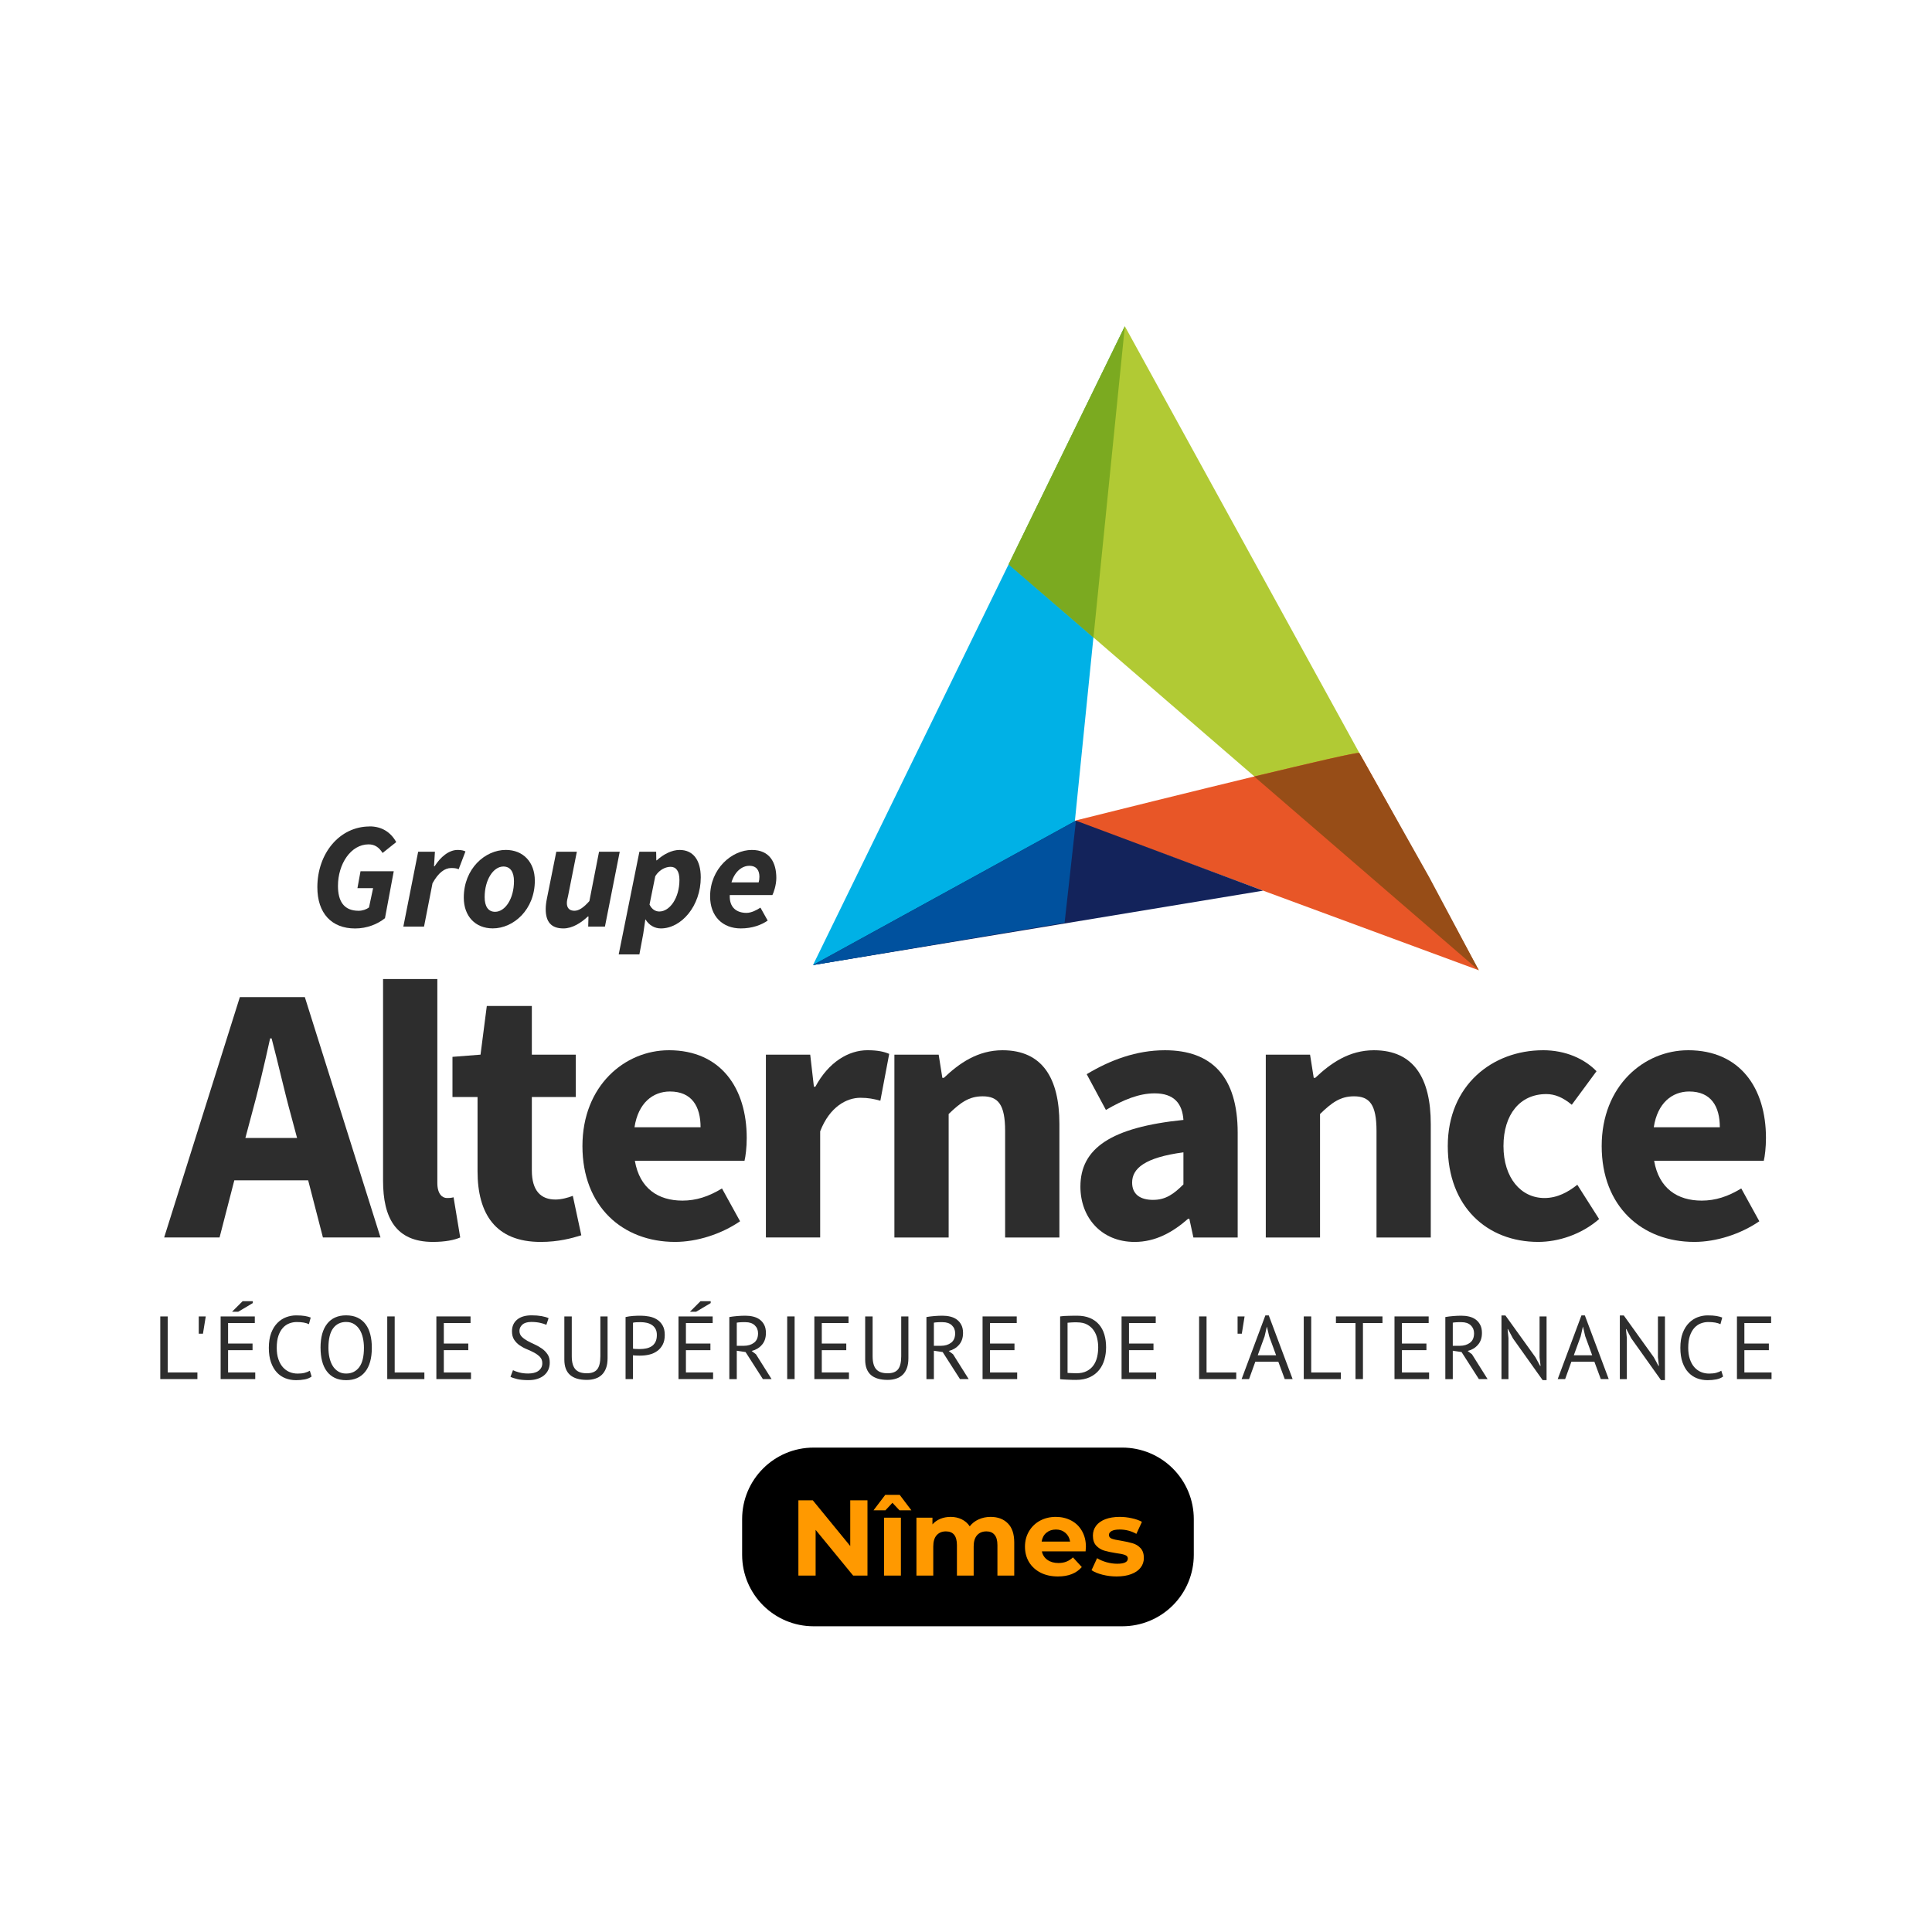 <svg xmlns="http://www.w3.org/2000/svg" xmlns:xlink="http://www.w3.org/1999/xlink" width="500" zoomAndPan="magnify" viewBox="0 0 375 375" height="500" preserveAspectRatio="xMidYMid meet" version="1.0"><defs><g/><clipPath id="c1c1b99c3b"><path d="M 31.109 255 L 39 255 L 39 267.984 L 31.109 267.984 Z M 31.109 255 " clip-rule="nonzero"/></clipPath><clipPath id="36968f63f1"><path d="M 42 252 L 50 252 L 50 267.984 L 42 267.984 Z M 42 252 " clip-rule="nonzero"/></clipPath><clipPath id="95b7c15487"><path d="M 52 255 L 61 255 L 61 267.984 L 52 267.984 Z M 52 255 " clip-rule="nonzero"/></clipPath><clipPath id="50bc73da3d"><path d="M 62 255 L 73 255 L 73 267.984 L 62 267.984 Z M 62 255 " clip-rule="nonzero"/></clipPath><clipPath id="dc6f2f4a3f"><path d="M 75 255 L 83 255 L 83 267.984 L 75 267.984 Z M 75 255 " clip-rule="nonzero"/></clipPath><clipPath id="42bd6a9ebb"><path d="M 84 255 L 92 255 L 92 267.984 L 84 267.984 Z M 84 255 " clip-rule="nonzero"/></clipPath><clipPath id="20be12cd7a"><path d="M 99 255 L 107 255 L 107 267.984 L 99 267.984 Z M 99 255 " clip-rule="nonzero"/></clipPath><clipPath id="11f72e7873"><path d="M 109 255 L 118 255 L 118 267.984 L 109 267.984 Z M 109 255 " clip-rule="nonzero"/></clipPath><clipPath id="0a05c07f49"><path d="M 121 255 L 130 255 L 130 267.984 L 121 267.984 Z M 121 255 " clip-rule="nonzero"/></clipPath><clipPath id="62b0e43004"><path d="M 131 252 L 139 252 L 139 267.984 L 131 267.984 Z M 131 252 " clip-rule="nonzero"/></clipPath><clipPath id="4a3607611d"><path d="M 141 255 L 150 255 L 150 267.984 L 141 267.984 Z M 141 255 " clip-rule="nonzero"/></clipPath><clipPath id="f01b7d1a6c"><path d="M 152 255 L 155 255 L 155 267.984 L 152 267.984 Z M 152 255 " clip-rule="nonzero"/></clipPath><clipPath id="805c57a75c"><path d="M 158 255 L 165 255 L 165 267.984 L 158 267.984 Z M 158 255 " clip-rule="nonzero"/></clipPath><clipPath id="1ee292b815"><path d="M 167 255 L 177 255 L 177 267.984 L 167 267.984 Z M 167 255 " clip-rule="nonzero"/></clipPath><clipPath id="1048a7978a"><path d="M 179 255 L 189 255 L 189 267.984 L 179 267.984 Z M 179 255 " clip-rule="nonzero"/></clipPath><clipPath id="7c10a785cf"><path d="M 190 255 L 198 255 L 198 267.984 L 190 267.984 Z M 190 255 " clip-rule="nonzero"/></clipPath><clipPath id="4051b638f4"><path d="M 205 255 L 215 255 L 215 267.984 L 205 267.984 Z M 205 255 " clip-rule="nonzero"/></clipPath><clipPath id="ef80a4b054"><path d="M 217 255 L 225 255 L 225 267.984 L 217 267.984 Z M 217 255 " clip-rule="nonzero"/></clipPath><clipPath id="22830657f2"><path d="M 232 255 L 240 255 L 240 267.984 L 232 267.984 Z M 232 255 " clip-rule="nonzero"/></clipPath><clipPath id="5830350159"><path d="M 240 255 L 251 255 L 251 267.984 L 240 267.984 Z M 240 255 " clip-rule="nonzero"/></clipPath><clipPath id="1f686ff076"><path d="M 253 255 L 261 255 L 261 267.984 L 253 267.984 Z M 253 255 " clip-rule="nonzero"/></clipPath><clipPath id="3f66e4abf1"><path d="M 259 255 L 269 255 L 269 267.984 L 259 267.984 Z M 259 255 " clip-rule="nonzero"/></clipPath><clipPath id="adda2e7012"><path d="M 270 255 L 278 255 L 278 267.984 L 270 267.984 Z M 270 255 " clip-rule="nonzero"/></clipPath><clipPath id="12036beb26"><path d="M 280 255 L 289 255 L 289 267.984 L 280 267.984 Z M 280 255 " clip-rule="nonzero"/></clipPath><clipPath id="1aba86ed23"><path d="M 291 255 L 301 255 L 301 267.984 L 291 267.984 Z M 291 255 " clip-rule="nonzero"/></clipPath><clipPath id="71270d2818"><path d="M 302 255 L 313 255 L 313 267.984 L 302 267.984 Z M 302 255 " clip-rule="nonzero"/></clipPath><clipPath id="9052ac6875"><path d="M 314 255 L 324 255 L 324 267.984 L 314 267.984 Z M 314 255 " clip-rule="nonzero"/></clipPath><clipPath id="8d67430612"><path d="M 326 255 L 335 255 L 335 267.984 L 326 267.984 Z M 326 255 " clip-rule="nonzero"/></clipPath><clipPath id="7967d9f2ed"><path d="M 337 255 L 343.859 255 L 343.859 267.984 L 337 267.984 Z M 337 255 " clip-rule="nonzero"/></clipPath><clipPath id="5106ad2549"><path d="M 31.109 193 L 74 193 L 74 241 L 31.109 241 Z M 31.109 193 " clip-rule="nonzero"/></clipPath><clipPath id="1411c8d97c"><path d="M 157 63.234 L 219 63.234 L 219 188 L 157 188 Z M 157 63.234 " clip-rule="nonzero"/></clipPath><clipPath id="c3abe72244"><path d="M 195 63.234 L 288 63.234 L 288 189 L 195 189 Z M 195 63.234 " clip-rule="nonzero"/></clipPath><clipPath id="ba62827064"><path d="M 195 63.234 L 219 63.234 L 219 124 L 195 124 Z M 195 63.234 " clip-rule="nonzero"/></clipPath></defs><path fill="#000000" d="M 157.922 280.977 L 217.84 280.977 C 221.52 280.977 225.047 282.438 227.648 285.039 C 230.254 287.641 231.715 291.172 231.715 294.852 L 231.715 301.785 C 231.715 305.469 230.254 308.996 227.648 311.598 C 225.047 314.199 221.52 315.66 217.84 315.66 L 157.922 315.66 C 150.258 315.66 144.047 309.449 144.047 301.785 L 144.047 294.852 C 144.047 287.188 150.258 280.977 157.922 280.977 Z M 157.922 280.977 " fill-opacity="1" fill-rule="nonzero"/><g fill="#ff9900" fill-opacity="1"><g transform="translate(153.234, 305.818)"><g><path d="M 15.141 -14.609 L 15.141 0 L 12.359 0 L 5.078 -8.875 L 5.078 0 L 1.734 0 L 1.734 -14.609 L 4.531 -14.609 L 11.797 -5.734 L 11.797 -14.609 Z M 15.141 -14.609 "/></g></g></g><g fill="#ff9900" fill-opacity="1"><g transform="translate(170.098, 305.818)"><g><path d="M 1.5 -11.234 L 4.766 -11.234 L 4.766 0 L 1.5 0 Z M 4.484 -12.672 L 3.125 -14.125 L 1.766 -12.672 L -0.547 -12.672 L 1.734 -15.672 L 4.531 -15.672 L 6.797 -12.672 Z M 4.484 -12.672 "/></g></g></g><g fill="#ff9900" fill-opacity="1"><g transform="translate(176.38, 305.818)"><g><path d="M 15.891 -11.391 C 17.297 -11.391 18.41 -10.973 19.234 -10.141 C 20.066 -9.316 20.484 -8.078 20.484 -6.422 L 20.484 0 L 17.219 0 L 17.219 -5.922 C 17.219 -6.816 17.031 -7.484 16.656 -7.922 C 16.289 -8.359 15.77 -8.578 15.094 -8.578 C 14.32 -8.578 13.711 -8.328 13.266 -7.828 C 12.828 -7.336 12.609 -6.609 12.609 -5.641 L 12.609 0 L 9.359 0 L 9.359 -5.922 C 9.359 -7.691 8.645 -8.578 7.219 -8.578 C 6.469 -8.578 5.867 -8.328 5.422 -7.828 C 4.984 -7.336 4.766 -6.609 4.766 -5.641 L 4.766 0 L 1.5 0 L 1.5 -11.234 L 4.609 -11.234 L 4.609 -9.938 C 5.023 -10.406 5.535 -10.766 6.141 -11.016 C 6.754 -11.266 7.422 -11.391 8.141 -11.391 C 8.93 -11.391 9.645 -11.234 10.281 -10.922 C 10.926 -10.609 11.445 -10.156 11.844 -9.562 C 12.301 -10.145 12.879 -10.594 13.578 -10.906 C 14.285 -11.227 15.055 -11.391 15.891 -11.391 Z M 15.891 -11.391 "/></g></g></g><g fill="#ff9900" fill-opacity="1"><g transform="translate(198.274, 305.818)"><g><path d="M 12.5 -5.578 C 12.5 -5.535 12.477 -5.242 12.438 -4.703 L 3.953 -4.703 C 4.098 -4.004 4.457 -3.453 5.031 -3.047 C 5.602 -2.641 6.312 -2.438 7.156 -2.438 C 7.738 -2.438 8.254 -2.523 8.703 -2.703 C 9.16 -2.879 9.586 -3.156 9.984 -3.531 L 11.703 -1.656 C 10.648 -0.438 9.109 0.172 7.078 0.172 C 5.805 0.172 4.68 -0.07 3.703 -0.562 C 2.734 -1.062 1.984 -1.75 1.453 -2.625 C 0.93 -3.508 0.672 -4.504 0.672 -5.609 C 0.672 -6.711 0.93 -7.707 1.453 -8.594 C 1.973 -9.477 2.688 -10.164 3.594 -10.656 C 4.508 -11.145 5.531 -11.391 6.656 -11.391 C 7.758 -11.391 8.754 -11.156 9.641 -10.688 C 10.535 -10.219 11.234 -9.539 11.734 -8.656 C 12.242 -7.77 12.5 -6.742 12.5 -5.578 Z M 6.688 -8.938 C 5.945 -8.938 5.328 -8.727 4.828 -8.312 C 4.328 -7.895 4.02 -7.32 3.906 -6.594 L 9.438 -6.594 C 9.32 -7.301 9.016 -7.867 8.516 -8.297 C 8.016 -8.723 7.406 -8.938 6.688 -8.938 Z M 6.688 -8.938 "/></g></g></g><g fill="#ff9900" fill-opacity="1"><g transform="translate(211.444, 305.818)"><g><path d="M 5.281 0.172 C 4.344 0.172 3.426 0.055 2.531 -0.172 C 1.645 -0.398 0.941 -0.691 0.422 -1.047 L 1.5 -3.375 C 2 -3.062 2.602 -2.801 3.312 -2.594 C 4.031 -2.395 4.727 -2.297 5.406 -2.297 C 6.781 -2.297 7.469 -2.633 7.469 -3.312 C 7.469 -3.633 7.281 -3.863 6.906 -4 C 6.531 -4.145 5.953 -4.266 5.172 -4.359 C 4.254 -4.504 3.492 -4.664 2.891 -4.844 C 2.297 -5.02 1.781 -5.336 1.344 -5.797 C 0.906 -6.254 0.688 -6.91 0.688 -7.766 C 0.688 -8.473 0.891 -9.102 1.297 -9.656 C 1.711 -10.207 2.312 -10.633 3.094 -10.938 C 3.883 -11.238 4.816 -11.391 5.891 -11.391 C 6.68 -11.391 7.469 -11.301 8.25 -11.125 C 9.039 -10.957 9.691 -10.723 10.203 -10.422 L 9.125 -8.094 C 8.133 -8.656 7.055 -8.938 5.891 -8.938 C 5.191 -8.938 4.664 -8.836 4.312 -8.641 C 3.969 -8.441 3.797 -8.191 3.797 -7.891 C 3.797 -7.547 3.984 -7.301 4.359 -7.156 C 4.734 -7.02 5.332 -6.891 6.156 -6.766 C 7.07 -6.609 7.82 -6.441 8.406 -6.266 C 9 -6.098 9.508 -5.785 9.938 -5.328 C 10.363 -4.867 10.578 -4.227 10.578 -3.406 C 10.578 -2.707 10.367 -2.086 9.953 -1.547 C 9.535 -1.004 8.926 -0.582 8.125 -0.281 C 7.332 0.02 6.383 0.172 5.281 0.172 Z M 5.281 0.172 "/></g></g></g><g clip-path="url(#c1c1b99c3b)"><path fill="#2d2d2d" d="M 38.316 267.68 L 31.109 267.68 L 31.109 255.516 L 32.555 255.516 L 32.555 266.395 L 38.316 266.395 Z M 38.316 267.68 " fill-opacity="1" fill-rule="nonzero"/></g><path fill="#2d2d2d" d="M 38.578 255.516 L 39.938 255.516 L 39.395 258.867 L 38.578 258.867 Z M 38.578 255.516 " fill-opacity="1" fill-rule="nonzero"/><g clip-path="url(#36968f63f1)"><path fill="#2d2d2d" d="M 42.824 255.516 L 49.457 255.516 L 49.457 256.801 L 44.27 256.801 L 44.27 260.781 L 49.02 260.781 L 49.02 262.066 L 44.27 262.066 L 44.27 266.395 L 49.543 266.395 L 49.543 267.68 L 42.824 267.68 Z M 47.086 252.562 L 49.07 252.562 L 49.07 252.926 L 46.234 254.613 L 45.035 254.613 L 47.09 252.562 Z M 47.086 252.562 " fill-opacity="1" fill-rule="nonzero"/></g><g clip-path="url(#95b7c15487)"><path fill="#2d2d2d" d="M 60.488 267.18 C 60.141 267.445 59.699 267.629 59.168 267.738 C 58.637 267.84 58.066 267.891 57.457 267.891 C 56.73 267.891 56.043 267.766 55.402 267.52 C 54.762 267.273 54.207 266.891 53.734 266.383 C 53.258 265.871 52.883 265.223 52.598 264.43 C 52.316 263.637 52.18 262.695 52.18 261.609 C 52.18 260.52 52.336 259.508 52.641 258.715 C 52.949 257.922 53.355 257.273 53.859 256.77 C 54.363 256.266 54.93 255.895 55.559 255.664 C 56.184 255.434 56.824 255.316 57.473 255.316 C 58.168 255.316 58.738 255.355 59.18 255.43 C 59.621 255.508 60 255.609 60.309 255.734 L 59.961 257.023 C 59.406 256.746 58.609 256.605 57.578 256.605 C 57.102 256.605 56.629 256.695 56.164 256.867 C 55.699 257.043 55.285 257.324 54.922 257.719 C 54.562 258.113 54.266 258.629 54.043 259.262 C 53.824 259.898 53.715 260.684 53.715 261.609 C 53.715 262.445 53.816 263.172 54.031 263.797 C 54.238 264.422 54.523 264.941 54.891 265.359 C 55.258 265.777 55.684 266.09 56.18 266.301 C 56.672 266.512 57.211 266.613 57.789 266.613 C 58.309 266.613 58.766 266.562 59.152 266.461 C 59.543 266.355 59.867 266.219 60.137 266.059 L 60.484 267.188 Z M 60.488 267.18 " fill-opacity="1" fill-rule="nonzero"/></g><g clip-path="url(#50bc73da3d)"><path fill="#2d2d2d" d="M 62.215 261.598 C 62.215 259.57 62.645 258.016 63.504 256.934 C 64.363 255.852 65.586 255.309 67.176 255.309 C 68.039 255.309 68.777 255.457 69.406 255.758 C 70.031 256.059 70.555 256.488 70.965 257.039 C 71.379 257.586 71.68 258.25 71.875 259.02 C 72.074 259.789 72.172 260.648 72.172 261.598 C 72.172 263.629 71.742 265.184 70.875 266.266 C 70.008 267.352 68.777 267.891 67.176 267.891 C 66.332 267.891 65.598 267.742 64.977 267.441 C 64.355 267.141 63.836 266.715 63.43 266.164 C 63.016 265.613 62.715 264.953 62.516 264.18 C 62.316 263.41 62.219 262.551 62.219 261.598 Z M 63.75 261.598 C 63.75 262.27 63.812 262.91 63.949 263.512 C 64.082 264.109 64.289 264.641 64.566 265.102 C 64.844 265.559 65.203 265.926 65.641 266.195 C 66.078 266.469 66.59 266.605 67.176 266.605 C 68.254 266.605 69.102 266.195 69.719 265.379 C 70.332 264.562 70.641 263.305 70.641 261.598 C 70.641 260.938 70.574 260.301 70.438 259.695 C 70.305 259.09 70.094 258.555 69.812 258.098 C 69.531 257.645 69.168 257.277 68.734 257.004 C 68.301 256.73 67.781 256.594 67.176 256.594 C 66.109 256.594 65.273 257.004 64.66 257.82 C 64.051 258.641 63.75 259.898 63.75 261.602 Z M 63.75 261.598 " fill-opacity="1" fill-rule="nonzero"/></g><g clip-path="url(#dc6f2f4a3f)"><path fill="#2d2d2d" d="M 82.371 267.68 L 75.164 267.68 L 75.164 255.516 L 76.609 255.516 L 76.609 266.395 L 82.371 266.395 Z M 82.371 267.68 " fill-opacity="1" fill-rule="nonzero"/></g><g clip-path="url(#42bd6a9ebb)"><path fill="#2d2d2d" d="M 84.699 255.516 L 91.332 255.516 L 91.332 256.801 L 86.145 256.801 L 86.145 260.781 L 90.895 260.781 L 90.895 262.066 L 86.145 262.066 L 86.145 266.395 L 91.418 266.395 L 91.418 267.68 L 84.699 267.68 Z M 84.699 255.516 " fill-opacity="1" fill-rule="nonzero"/></g><g clip-path="url(#20be12cd7a)"><path fill="#2d2d2d" d="M 105.258 264.59 C 105.258 264.102 105.109 263.707 104.824 263.398 C 104.531 263.094 104.172 262.82 103.738 262.578 C 103.305 262.34 102.828 262.121 102.316 261.906 C 101.805 261.703 101.332 261.449 100.895 261.152 C 100.457 260.855 100.098 260.488 99.809 260.059 C 99.52 259.621 99.375 259.07 99.375 258.398 C 99.375 257.449 99.707 256.695 100.371 256.141 C 101.031 255.586 101.969 255.305 103.188 255.305 C 103.895 255.305 104.535 255.355 105.121 255.457 C 105.703 255.562 106.156 255.699 106.48 255.859 L 106.047 257.145 C 105.777 257.016 105.387 256.887 104.871 256.77 C 104.355 256.652 103.77 256.59 103.121 256.59 C 102.355 256.59 101.781 256.766 101.398 257.102 C 101.02 257.445 100.824 257.852 100.824 258.309 C 100.824 258.77 100.973 259.137 101.258 259.438 C 101.551 259.738 101.914 260.004 102.344 260.246 C 102.777 260.484 103.254 260.719 103.766 260.949 C 104.273 261.18 104.75 261.453 105.188 261.758 C 105.617 262.062 105.984 262.434 106.273 262.863 C 106.566 263.289 106.707 263.824 106.707 264.457 C 106.707 264.98 106.613 265.449 106.43 265.867 C 106.238 266.285 105.969 266.645 105.609 266.945 C 105.254 267.246 104.816 267.473 104.301 267.641 C 103.789 267.805 103.211 267.883 102.562 267.883 C 101.691 267.883 100.973 267.816 100.402 267.68 C 99.832 267.543 99.391 267.398 99.082 267.238 L 99.57 265.953 C 99.836 266.098 100.234 266.242 100.754 266.383 C 101.277 266.527 101.863 266.598 102.516 266.598 C 102.895 266.598 103.258 266.559 103.59 266.484 C 103.926 266.406 104.219 266.285 104.461 266.117 C 104.707 265.949 104.898 265.738 105.047 265.484 C 105.191 265.23 105.262 264.93 105.262 264.582 Z M 105.258 264.59 " fill-opacity="1" fill-rule="nonzero"/></g><g clip-path="url(#11f72e7873)"><path fill="#2d2d2d" d="M 116.539 255.516 L 117.93 255.516 L 117.93 263.633 C 117.93 264.359 117.836 264.996 117.645 265.523 C 117.449 266.055 117.176 266.496 116.824 266.836 C 116.473 267.18 116.043 267.426 115.543 267.59 C 115.047 267.758 114.496 267.836 113.891 267.836 C 112.449 267.836 111.367 267.512 110.633 266.863 C 109.906 266.215 109.539 265.23 109.539 263.91 L 109.539 255.516 L 110.98 255.516 L 110.98 263.234 C 110.98 263.848 111.043 264.363 111.164 264.789 C 111.289 265.211 111.473 265.555 111.715 265.812 C 111.961 266.07 112.266 266.262 112.629 266.375 C 112.996 266.492 113.418 266.551 113.906 266.551 C 114.848 266.551 115.52 266.289 115.926 265.773 C 116.332 265.258 116.531 264.41 116.531 263.227 L 116.531 255.512 Z M 116.539 255.516 " fill-opacity="1" fill-rule="nonzero"/></g><g clip-path="url(#0a05c07f49)"><path fill="#2d2d2d" d="M 121.426 255.637 C 121.867 255.535 122.344 255.465 122.852 255.426 C 123.359 255.387 123.867 255.375 124.363 255.375 C 124.895 255.375 125.441 255.426 125.992 255.531 C 126.543 255.633 127.047 255.824 127.496 256.102 C 127.949 256.379 128.32 256.766 128.602 257.25 C 128.887 257.738 129.031 258.355 129.031 259.109 C 129.031 259.859 128.898 260.477 128.633 260.988 C 128.363 261.5 128.012 261.914 127.566 262.23 C 127.125 262.551 126.621 262.781 126.055 262.918 C 125.484 263.059 124.895 263.125 124.293 263.125 L 124.008 263.125 C 123.875 263.125 123.734 263.125 123.59 263.117 C 123.441 263.109 123.301 263.102 123.16 263.094 C 123.02 263.078 122.922 263.066 122.863 263.059 L 122.863 267.68 L 121.422 267.68 L 121.422 255.637 Z M 124.402 256.629 C 124.102 256.629 123.809 256.633 123.531 256.648 C 123.254 256.66 123.035 256.691 122.867 256.738 L 122.867 261.777 C 122.926 261.801 123.02 261.812 123.145 261.82 C 123.273 261.824 123.41 261.832 123.547 261.836 C 123.688 261.844 123.82 261.848 123.945 261.848 L 124.223 261.848 C 124.617 261.848 125.008 261.809 125.398 261.734 C 125.789 261.66 126.137 261.523 126.453 261.324 C 126.77 261.129 127.02 260.852 127.211 260.488 C 127.402 260.133 127.496 259.672 127.496 259.117 C 127.496 258.645 127.41 258.246 127.23 257.93 C 127.051 257.609 126.812 257.355 126.516 257.164 C 126.219 256.973 125.883 256.836 125.512 256.754 C 125.141 256.676 124.77 256.633 124.398 256.633 Z M 124.402 256.629 " fill-opacity="1" fill-rule="nonzero"/></g><g clip-path="url(#62b0e43004)"><path fill="#2d2d2d" d="M 131.695 255.516 L 138.328 255.516 L 138.328 256.801 L 133.137 256.801 L 133.137 260.781 L 137.891 260.781 L 137.891 262.066 L 133.137 262.066 L 133.137 266.395 L 138.41 266.395 L 138.41 267.68 L 131.695 267.68 Z M 135.961 252.562 L 137.945 252.562 L 137.945 252.926 L 135.109 254.613 L 133.91 254.613 L 135.965 252.562 Z M 135.961 252.562 " fill-opacity="1" fill-rule="nonzero"/></g><g clip-path="url(#4a3607611d)"><path fill="#2d2d2d" d="M 141.562 255.637 C 142.004 255.559 142.512 255.492 143.086 255.445 C 143.66 255.398 144.188 255.375 144.664 255.375 C 145.195 255.375 145.703 255.43 146.188 255.547 C 146.668 255.664 147.09 255.852 147.457 256.121 C 147.824 256.391 148.117 256.738 148.336 257.164 C 148.559 257.59 148.664 258.113 148.664 258.727 C 148.664 259.676 148.402 260.449 147.879 261.039 C 147.359 261.633 146.695 262.027 145.895 262.223 L 146.734 262.867 L 149.762 267.68 L 148.074 267.68 L 144.715 262.434 L 143.008 262.176 L 143.008 267.688 L 141.562 267.688 Z M 144.695 256.629 L 144.227 256.629 C 144.062 256.629 143.906 256.633 143.754 256.648 C 143.605 256.66 143.465 256.672 143.328 256.68 C 143.195 256.695 143.086 256.707 143.008 256.73 L 143.008 261.219 L 144.367 261.219 C 145.168 261.219 145.828 261.02 146.352 260.625 C 146.875 260.23 147.137 259.621 147.137 258.785 C 147.137 258.16 146.922 257.645 146.492 257.238 C 146.066 256.836 145.469 256.633 144.699 256.633 Z M 144.695 256.629 " fill-opacity="1" fill-rule="nonzero"/></g><g clip-path="url(#f01b7d1a6c)"><path fill="#2d2d2d" d="M 152.793 255.516 L 154.234 255.516 L 154.234 267.68 L 152.793 267.68 Z M 152.793 255.516 " fill-opacity="1" fill-rule="nonzero"/></g><g clip-path="url(#805c57a75c)"><path fill="#2d2d2d" d="M 158.066 255.516 L 164.699 255.516 L 164.699 256.801 L 159.508 256.801 L 159.508 260.781 L 164.262 260.781 L 164.262 262.066 L 159.508 262.066 L 159.508 266.395 L 164.781 266.395 L 164.781 267.68 L 158.066 267.68 Z M 158.066 255.516 " fill-opacity="1" fill-rule="nonzero"/></g><g clip-path="url(#1ee292b815)"><path fill="#2d2d2d" d="M 174.93 255.516 L 176.32 255.516 L 176.32 263.633 C 176.32 264.359 176.227 264.996 176.035 265.523 C 175.84 266.055 175.57 266.496 175.215 266.836 C 174.863 267.18 174.434 267.426 173.938 267.59 C 173.438 267.758 172.887 267.836 172.281 267.836 C 170.84 267.836 169.758 267.512 169.023 266.863 C 168.297 266.215 167.93 265.23 167.93 263.91 L 167.93 255.516 L 169.375 255.516 L 169.375 263.234 C 169.375 263.848 169.434 264.363 169.559 264.789 C 169.68 265.211 169.863 265.555 170.105 265.812 C 170.352 266.07 170.656 266.262 171.02 266.375 C 171.387 266.492 171.809 266.551 172.301 266.551 C 173.238 266.551 173.914 266.289 174.316 265.773 C 174.723 265.258 174.926 264.41 174.926 263.227 L 174.926 255.512 Z M 174.93 255.516 " fill-opacity="1" fill-rule="nonzero"/></g><g clip-path="url(#1048a7978a)"><path fill="#2d2d2d" d="M 179.82 255.637 C 180.262 255.559 180.77 255.492 181.344 255.445 C 181.918 255.398 182.445 255.375 182.922 255.375 C 183.453 255.375 183.961 255.43 184.445 255.547 C 184.926 255.664 185.348 255.852 185.715 256.121 C 186.082 256.391 186.375 256.738 186.594 257.164 C 186.816 257.59 186.926 258.113 186.926 258.727 C 186.926 259.676 186.66 260.449 186.137 261.039 C 185.617 261.633 184.953 262.027 184.152 262.223 L 184.992 262.867 L 188.02 267.68 L 186.332 267.68 L 182.973 262.434 L 181.266 262.176 L 181.266 267.688 L 179.82 267.688 Z M 182.953 256.629 L 182.484 256.629 C 182.32 256.629 182.164 256.633 182.012 256.648 C 181.863 256.66 181.723 256.672 181.586 256.68 C 181.453 256.695 181.344 256.707 181.266 256.73 L 181.266 261.219 L 182.625 261.219 C 183.426 261.219 184.086 261.02 184.609 260.625 C 185.133 260.23 185.395 259.621 185.395 258.785 C 185.395 258.16 185.18 257.645 184.75 257.238 C 184.324 256.836 183.727 256.633 182.957 256.633 Z M 182.953 256.629 " fill-opacity="1" fill-rule="nonzero"/></g><g clip-path="url(#7c10a785cf)"><path fill="#2d2d2d" d="M 190.715 255.516 L 197.348 255.516 L 197.348 256.801 L 192.16 256.801 L 192.16 260.781 L 196.91 260.781 L 196.91 262.066 L 192.16 262.066 L 192.16 266.395 L 197.434 266.395 L 197.434 267.68 L 190.715 267.68 Z M 190.715 255.516 " fill-opacity="1" fill-rule="nonzero"/></g><g clip-path="url(#4051b638f4)"><path fill="#2d2d2d" d="M 205.77 255.516 C 205.988 255.484 206.234 255.453 206.508 255.434 C 206.781 255.418 207.062 255.406 207.359 255.402 C 207.656 255.398 207.945 255.387 208.23 255.383 C 208.512 255.379 208.777 255.375 209.02 255.375 C 209.992 255.375 210.84 255.523 211.551 255.824 C 212.266 256.125 212.852 256.547 213.32 257.086 C 213.785 257.625 214.129 258.27 214.355 259.023 C 214.578 259.777 214.691 260.605 214.691 261.508 C 214.691 262.332 214.586 263.121 214.371 263.883 C 214.156 264.641 213.816 265.312 213.355 265.895 C 212.891 266.484 212.289 266.949 211.547 267.305 C 210.801 267.656 209.902 267.836 208.852 267.836 C 208.66 267.836 208.422 267.836 208.125 267.828 C 207.828 267.82 207.523 267.809 207.211 267.793 C 206.902 267.781 206.609 267.762 206.344 267.75 C 206.074 267.738 205.887 267.723 205.77 267.699 Z M 209.059 256.66 L 208.562 256.66 C 208.383 256.66 208.207 256.668 208.031 256.68 C 207.855 256.695 207.699 256.703 207.551 256.715 C 207.406 256.727 207.293 256.738 207.211 256.746 L 207.211 266.477 C 207.27 266.488 207.383 266.496 207.543 266.504 C 207.703 266.508 207.871 266.516 208.047 266.52 C 208.219 266.527 208.391 266.535 208.547 266.539 C 208.707 266.543 208.82 266.551 208.879 266.551 C 209.691 266.551 210.375 266.414 210.926 266.133 C 211.477 265.848 211.918 265.477 212.246 265.008 C 212.574 264.539 212.812 264 212.953 263.391 C 213.094 262.785 213.16 262.156 213.16 261.508 C 213.16 260.941 213.094 260.371 212.965 259.801 C 212.84 259.227 212.617 258.703 212.301 258.246 C 211.988 257.785 211.57 257.402 211.043 257.109 C 210.516 256.812 209.852 256.668 209.047 256.668 Z M 209.059 256.66 " fill-opacity="1" fill-rule="nonzero"/></g><g clip-path="url(#ef80a4b054)"><path fill="#2d2d2d" d="M 217.695 255.516 L 224.328 255.516 L 224.328 256.801 L 219.137 256.801 L 219.137 260.781 L 223.891 260.781 L 223.891 262.066 L 219.137 262.066 L 219.137 266.395 L 224.41 266.395 L 224.41 267.68 L 217.695 267.68 Z M 217.695 255.516 " fill-opacity="1" fill-rule="nonzero"/></g><g clip-path="url(#22830657f2)"><path fill="#2d2d2d" d="M 239.953 267.68 L 232.746 267.68 L 232.746 255.516 L 234.191 255.516 L 234.191 266.395 L 239.953 266.395 Z M 239.953 267.68 " fill-opacity="1" fill-rule="nonzero"/></g><path fill="#2d2d2d" d="M 240.215 255.516 L 241.574 255.516 L 241.035 258.867 L 240.215 258.867 Z M 240.215 255.516 " fill-opacity="1" fill-rule="nonzero"/><g clip-path="url(#5830350159)"><path fill="#2d2d2d" d="M 248.125 264.309 L 243.656 264.309 L 242.441 267.68 L 240.996 267.68 L 245.605 255.324 L 246.27 255.324 L 250.898 267.68 L 249.367 267.68 L 248.121 264.309 Z M 244.125 263.059 L 247.691 263.059 L 246.34 259.359 L 245.91 257.516 L 245.891 257.516 L 245.457 259.391 Z M 244.125 263.059 " fill-opacity="1" fill-rule="nonzero"/></g><g clip-path="url(#1f686ff076)"><path fill="#2d2d2d" d="M 260.266 267.68 L 253.059 267.68 L 253.059 255.516 L 254.504 255.516 L 254.504 266.395 L 260.266 266.395 Z M 260.266 267.68 " fill-opacity="1" fill-rule="nonzero"/></g><g clip-path="url(#3f66e4abf1)"><path fill="#2d2d2d" d="M 268.344 256.801 L 264.547 256.801 L 264.547 267.68 L 263.102 267.68 L 263.102 256.801 L 259.305 256.801 L 259.305 255.516 L 268.336 255.516 L 268.336 256.801 Z M 268.344 256.801 " fill-opacity="1" fill-rule="nonzero"/></g><g clip-path="url(#adda2e7012)"><path fill="#2d2d2d" d="M 270.672 255.516 L 277.305 255.516 L 277.305 256.801 L 272.113 256.801 L 272.113 260.781 L 276.867 260.781 L 276.867 262.066 L 272.113 262.066 L 272.113 266.395 L 277.387 266.395 L 277.387 267.68 L 270.672 267.68 Z M 270.672 255.516 " fill-opacity="1" fill-rule="nonzero"/></g><g clip-path="url(#12036beb26)"><path fill="#2d2d2d" d="M 280.539 255.637 C 280.98 255.559 281.488 255.492 282.062 255.445 C 282.637 255.398 283.164 255.375 283.641 255.375 C 284.172 255.375 284.68 255.43 285.164 255.547 C 285.645 255.664 286.066 255.852 286.434 256.121 C 286.801 256.391 287.094 256.738 287.312 257.164 C 287.535 257.59 287.645 258.113 287.645 258.727 C 287.645 259.676 287.379 260.449 286.855 261.039 C 286.336 261.633 285.672 262.027 284.871 262.223 L 285.711 262.867 L 288.738 267.68 L 287.051 267.68 L 283.691 262.434 L 281.984 262.176 L 281.984 267.688 L 280.539 267.688 Z M 283.672 256.629 L 283.203 256.629 C 283.039 256.629 282.883 256.633 282.73 256.648 C 282.582 256.66 282.441 256.672 282.305 256.68 C 282.172 256.695 282.062 256.707 281.984 256.73 L 281.984 261.219 L 283.344 261.219 C 284.145 261.219 284.805 261.02 285.328 260.625 C 285.852 260.23 286.113 259.621 286.113 258.785 C 286.113 258.16 285.898 257.645 285.469 257.238 C 285.043 256.836 284.445 256.633 283.676 256.633 Z M 283.672 256.629 " fill-opacity="1" fill-rule="nonzero"/></g><g clip-path="url(#1aba86ed23)"><path fill="#2d2d2d" d="M 293.633 259.723 L 292.691 257.969 L 292.621 257.969 L 292.793 259.723 L 292.793 267.688 L 291.434 267.688 L 291.434 255.328 L 292.199 255.328 L 298.031 263.445 L 298.934 265.113 L 299.023 265.113 L 298.828 263.445 L 298.828 255.52 L 300.188 255.52 L 300.188 267.879 L 299.422 267.879 L 293.625 259.73 Z M 293.633 259.723 " fill-opacity="1" fill-rule="nonzero"/></g><g clip-path="url(#71270d2818)"><path fill="#2d2d2d" d="M 309.473 264.309 L 305.004 264.309 L 303.793 267.68 L 302.348 267.68 L 306.957 255.324 L 307.621 255.324 L 312.25 267.68 L 310.715 267.68 L 309.469 264.309 Z M 305.477 263.059 L 309.043 263.059 L 307.691 259.359 L 307.258 257.516 L 307.238 257.516 L 306.809 259.391 Z M 305.477 263.059 " fill-opacity="1" fill-rule="nonzero"/></g><g clip-path="url(#9052ac6875)"><path fill="#2d2d2d" d="M 316.605 259.723 L 315.664 257.969 L 315.594 257.969 L 315.77 259.723 L 315.77 267.688 L 314.41 267.688 L 314.41 255.328 L 315.176 255.328 L 321.004 263.445 L 321.906 265.113 L 321.996 265.113 L 321.805 263.445 L 321.805 255.52 L 323.164 255.52 L 323.164 267.879 L 322.398 267.879 L 316.602 259.73 Z M 316.605 259.723 " fill-opacity="1" fill-rule="nonzero"/></g><g clip-path="url(#8d67430612)"><path fill="#2d2d2d" d="M 334.461 267.18 C 334.113 267.445 333.672 267.629 333.141 267.738 C 332.609 267.84 332.039 267.891 331.434 267.891 C 330.703 267.891 330.016 267.766 329.379 267.52 C 328.738 267.273 328.184 266.891 327.707 266.383 C 327.23 265.871 326.855 265.223 326.574 264.43 C 326.293 263.637 326.156 262.695 326.156 261.609 C 326.156 260.52 326.309 259.508 326.617 258.715 C 326.922 257.922 327.332 257.273 327.836 256.77 C 328.336 256.266 328.906 255.895 329.531 255.664 C 330.16 255.434 330.797 255.316 331.445 255.316 C 332.145 255.316 332.711 255.355 333.156 255.43 C 333.598 255.508 333.973 255.609 334.285 255.734 L 333.938 257.023 C 333.379 256.746 332.586 256.605 331.551 256.605 C 331.074 256.605 330.605 256.695 330.141 256.867 C 329.672 257.043 329.262 257.324 328.895 257.719 C 328.527 258.113 328.234 258.629 328.012 259.262 C 327.793 259.902 327.684 260.684 327.684 261.609 C 327.684 262.445 327.789 263.172 328 263.797 C 328.211 264.422 328.492 264.941 328.859 265.359 C 329.227 265.777 329.656 266.09 330.148 266.301 C 330.645 266.512 331.18 266.613 331.758 266.613 C 332.281 266.613 332.734 266.562 333.121 266.461 C 333.512 266.355 333.836 266.219 334.105 266.059 L 334.453 267.188 Z M 334.461 267.18 " fill-opacity="1" fill-rule="nonzero"/></g><g clip-path="url(#7967d9f2ed)"><path fill="#2d2d2d" d="M 337.141 255.516 L 343.773 255.516 L 343.773 256.801 L 338.582 256.801 L 338.582 260.781 L 343.336 260.781 L 343.336 262.066 L 338.582 262.066 L 338.582 266.395 L 343.855 266.395 L 343.855 267.68 L 337.141 267.68 Z M 337.141 255.516 " fill-opacity="1" fill-rule="nonzero"/></g><path fill="#2d2d2d" d="M 71.734 160.402 C 74.121 160.402 75.855 161.543 76.906 163.449 L 74.262 165.559 C 73.551 164.445 72.727 163.891 71.535 163.891 C 68.094 163.891 65.598 167.703 65.598 171.949 C 65.598 174.879 66.707 176.781 69.605 176.781 C 70.371 176.781 71.109 176.52 71.621 176.137 L 72.418 172.391 L 69.379 172.391 L 69.977 169.109 L 76.426 169.109 L 74.723 178.223 C 73.301 179.363 71.254 180.215 68.926 180.215 C 64.355 180.215 61.598 177.258 61.598 172.219 C 61.598 165.629 65.918 160.418 71.742 160.418 Z M 71.734 160.402 " fill-opacity="1" fill-rule="nonzero"/><path fill="#2d2d2d" d="M 81.164 165.324 L 84.418 165.324 L 84.242 168.141 L 84.359 168.141 C 85.504 166.32 87.145 164.973 88.82 164.973 C 89.555 164.973 90.023 165.09 90.344 165.266 L 89.023 168.723 C 88.641 168.516 88.055 168.484 87.582 168.484 C 86.293 168.484 85.09 169.395 83.949 171.445 L 82.305 179.852 L 78.289 179.852 Z M 81.164 165.324 " fill-opacity="1" fill-rule="nonzero"/><path fill="#2d2d2d" d="M 90.02 174.227 C 90.02 168.605 94.156 164.969 98.176 164.969 C 101.551 164.969 103.809 167.34 103.809 170.941 C 103.809 176.566 99.672 180.199 95.652 180.199 C 92.25 180.199 90.02 177.828 90.02 174.227 Z M 94.07 174.137 C 94.07 175.895 94.742 176.98 96.094 176.98 C 98.059 176.98 99.762 174.43 99.762 171.031 C 99.762 169.246 99.059 168.191 97.707 168.191 C 95.77 168.191 94.07 170.742 94.07 174.137 Z M 94.07 174.137 " fill-opacity="1" fill-rule="nonzero"/><path fill="#2d2d2d" d="M 117.422 179.852 L 114.168 179.852 L 114.223 177.891 L 114.105 177.891 C 112.785 179.121 111.113 180.207 109.355 180.207 C 106.949 180.207 105.922 178.887 105.922 176.457 C 105.922 175.812 106.008 175.137 106.156 174.406 L 107.977 165.324 L 111.965 165.324 L 110.262 173.906 C 110.117 174.492 110.027 174.902 110.027 175.281 C 110.027 176.277 110.555 176.777 111.496 176.777 C 112.348 176.777 113.254 176.191 114.398 174.902 L 116.273 165.324 L 120.289 165.324 L 117.418 179.852 Z M 117.422 179.852 " fill-opacity="1" fill-rule="nonzero"/><path fill="#2d2d2d" d="M 124.84 181.32 L 124.105 185.246 L 120.09 185.246 L 124.105 165.324 L 127.359 165.324 L 127.391 166.992 L 127.48 166.992 C 128.801 165.789 130.414 164.973 131.91 164.973 C 134.492 164.973 136.016 166.875 136.016 170.305 C 136.016 175.844 132.262 180.207 128.273 180.207 C 127.043 180.207 125.953 179.562 125.309 178.477 L 125.254 178.477 L 124.844 181.32 Z M 127.188 170.07 L 126.074 175.574 C 126.516 176.516 127.242 176.922 127.977 176.922 C 130 176.922 131.879 174.289 131.879 170.801 C 131.879 169.047 131.203 168.25 130.176 168.25 C 129.266 168.25 128.035 168.723 127.184 170.07 Z M 127.188 170.07 " fill-opacity="1" fill-rule="nonzero"/><path fill="#2d2d2d" d="M 145.934 164.973 C 149.395 164.973 150.684 167.406 150.684 170.422 C 150.684 171.797 150.156 173.293 149.922 173.734 L 141.648 173.734 C 141.531 176.168 142.996 177.191 144.902 177.191 C 145.812 177.191 146.867 176.664 147.602 176.168 L 149.008 178.684 C 147.832 179.504 146.047 180.207 143.789 180.207 C 140.27 180.207 137.832 177.863 137.832 173.996 C 137.832 168.609 142.059 164.973 145.93 164.973 Z M 147.254 171.273 C 147.344 170.98 147.402 170.602 147.402 170.188 C 147.402 169.016 146.902 168.051 145.434 168.051 C 144.055 168.051 142.617 169.133 141.973 171.273 Z M 147.254 171.273 " fill-opacity="1" fill-rule="nonzero"/><g clip-path="url(#5106ad2549)"><path fill="#2d2d2d" d="M 59.812 229.102 L 45.48 229.102 L 42.617 240.191 L 31.863 240.191 L 46.555 193.539 L 59.168 193.539 L 73.855 240.191 L 62.68 240.191 L 59.816 229.102 Z M 57.66 220.875 L 56.512 216.582 C 55.223 211.93 54.008 206.422 52.719 201.555 L 52.43 201.555 C 51.352 206.492 50.062 211.93 48.773 216.582 L 47.629 220.875 Z M 57.66 220.875 " fill-opacity="1" fill-rule="nonzero"/></g><path fill="#2d2d2d" d="M 74.355 190.035 L 84.887 190.035 L 84.887 229.605 C 84.887 231.824 85.891 232.535 86.75 232.535 C 87.184 232.535 87.465 232.535 88.039 232.395 L 89.328 240.191 C 88.18 240.695 86.391 241.055 84.027 241.055 C 76.793 241.055 74.352 236.332 74.352 229.172 L 74.352 190.035 Z M 74.355 190.035 " fill-opacity="1" fill-rule="nonzero"/><path fill="#2d2d2d" d="M 92.695 212.93 L 87.824 212.93 L 87.824 205.133 L 93.27 204.707 L 94.488 195.262 L 103.23 195.262 L 103.23 204.707 L 111.758 204.707 L 111.758 212.934 L 103.23 212.934 L 103.23 227.172 C 103.23 231.18 105.023 232.828 107.816 232.828 C 108.965 232.828 110.254 232.473 111.184 232.113 L 112.832 239.77 C 110.969 240.344 108.391 241.059 104.945 241.059 C 96.133 241.059 92.691 235.547 92.691 227.324 L 92.691 212.941 Z M 92.695 212.93 " fill-opacity="1" fill-rule="nonzero"/><path fill="#2d2d2d" d="M 129.816 203.848 C 139.922 203.848 144.938 211.215 144.938 220.875 C 144.938 222.734 144.719 224.453 144.508 225.312 L 123.227 225.312 C 124.156 230.676 127.742 233.039 132.469 233.039 C 135.121 233.039 137.559 232.25 140.137 230.676 L 143.648 237.047 C 139.992 239.551 135.266 241.055 131.035 241.055 C 120.859 241.055 113.051 234.184 113.051 222.453 C 113.051 210.719 121.293 203.852 129.816 203.852 Z M 135.98 218.801 C 135.98 214.727 134.258 211.859 130.031 211.859 C 126.734 211.859 123.871 214.078 123.156 218.801 L 135.984 218.801 Z M 135.98 218.801 " fill-opacity="1" fill-rule="nonzero"/><path fill="#2d2d2d" d="M 148.66 204.707 L 157.262 204.707 L 157.977 210.93 L 158.262 210.93 C 160.84 206.133 164.711 203.848 168.367 203.848 C 170.375 203.848 171.594 204.133 172.594 204.559 L 170.875 213.648 C 169.586 213.293 168.508 213.078 167.004 213.078 C 164.355 213.078 161.055 214.789 159.195 219.586 L 159.195 240.191 L 148.66 240.191 Z M 148.66 204.707 " fill-opacity="1" fill-rule="nonzero"/><path fill="#2d2d2d" d="M 173.598 204.707 L 182.195 204.707 L 182.91 209.215 L 183.199 209.215 C 186.211 206.355 189.789 203.852 194.59 203.852 C 202.328 203.852 205.629 209.285 205.629 218.16 L 205.629 240.199 L 195.094 240.199 L 195.094 219.52 C 195.094 214.367 193.73 212.793 190.727 212.793 C 188.078 212.793 186.426 214.012 184.133 216.227 L 184.133 240.199 L 173.602 240.199 L 173.602 204.711 Z M 173.598 204.707 " fill-opacity="1" fill-rule="nonzero"/><path fill="#2d2d2d" d="M 229.703 217.371 C 229.488 214.223 227.91 212.219 224.113 212.219 C 221.105 212.219 218.098 213.434 214.656 215.438 L 210.93 208.5 C 215.445 205.781 220.531 203.852 226.117 203.852 C 235.223 203.852 240.234 209 240.234 219.879 L 240.234 240.199 L 231.637 240.199 L 230.848 236.547 L 230.629 236.547 C 227.617 239.199 224.254 241.059 220.238 241.059 C 213.789 241.059 209.707 236.336 209.707 230.324 C 209.707 222.883 215.652 218.809 229.699 217.375 Z M 223.828 232.895 C 226.266 232.895 227.84 231.746 229.703 229.891 L 229.703 223.668 C 222.18 224.668 219.746 226.816 219.746 229.535 C 219.746 231.828 221.32 232.898 223.828 232.898 Z M 223.828 232.895 " fill-opacity="1" fill-rule="nonzero"/><path fill="#2d2d2d" d="M 245.684 204.707 L 254.281 204.707 L 254.996 209.215 L 255.285 209.215 C 258.293 206.355 261.879 203.852 266.676 203.852 C 274.414 203.852 277.711 209.285 277.711 218.16 L 277.711 240.199 L 267.18 240.199 L 267.18 219.52 C 267.18 214.367 265.82 212.793 262.809 212.793 C 260.16 212.793 258.512 214.012 256.219 216.227 L 256.219 240.199 L 245.688 240.199 L 245.688 204.711 Z M 245.684 204.707 " fill-opacity="1" fill-rule="nonzero"/><path fill="#2d2d2d" d="M 299.492 203.848 C 303.863 203.848 307.52 205.492 309.883 207.922 L 305.082 214.434 C 303.359 213 301.785 212.359 300.137 212.359 C 295.047 212.359 291.824 216.293 291.824 222.449 C 291.824 228.602 295.191 232.535 299.781 232.535 C 302.355 232.535 304.438 231.32 306.156 229.961 L 310.387 236.617 C 306.949 239.625 302.434 241.055 298.566 241.055 C 288.68 241.055 281.012 234.258 281.012 222.453 C 281.012 210.648 289.68 203.852 299.496 203.852 Z M 299.492 203.848 " fill-opacity="1" fill-rule="nonzero"/><path fill="#2d2d2d" d="M 327.656 203.848 C 337.762 203.848 342.773 211.215 342.773 220.875 C 342.773 222.734 342.559 224.453 342.348 225.312 L 321.066 225.312 C 321.996 230.676 325.582 233.039 330.309 233.039 C 332.961 233.039 335.398 232.25 337.977 230.676 L 341.484 237.047 C 337.832 239.551 333.102 241.055 328.875 241.055 C 318.699 241.055 310.887 234.184 310.887 222.453 C 310.887 210.719 319.129 203.852 327.656 203.852 Z M 333.816 218.801 C 333.816 214.727 332.102 211.859 327.871 211.859 C 324.574 211.859 321.711 214.078 320.996 218.801 L 333.824 218.801 Z M 333.816 218.801 " fill-opacity="1" fill-rule="nonzero"/><g clip-path="url(#1411c8d97c)"><path fill="#00b1e6" d="M 218.332 63.328 L 206.641 179.098 L 157.801 187.316 Z M 218.332 63.328 " fill-opacity="1" fill-rule="nonzero"/></g><g clip-path="url(#c3abe72244)"><path fill="#b1ca34" d="M 287.027 188.332 L 195.785 109.508 L 218.332 63.328 Z M 287.027 188.332 " fill-opacity="1" fill-rule="nonzero"/></g><path fill="#e85627" d="M 208.5 159.336 L 287.031 188.328 C 287.031 188.328 264.363 146.598 263.785 146.16 C 263.082 145.625 204.23 160.398 208.5 159.332 Z M 208.5 159.336 " fill-opacity="1" fill-rule="nonzero"/><path fill="#13235b" d="M 208.84 159.289 L 245.168 172.879 L 157.801 187.316 Z M 208.84 159.289 " fill-opacity="1" fill-rule="nonzero"/><path fill="#00519e" d="M 206.641 179.098 L 157.801 187.316 L 208.84 159.289 Z M 206.641 179.098 " fill-opacity="1" fill-rule="nonzero"/><g clip-path="url(#ba62827064)"><path fill="#7baa20" d="M 195.762 109.555 L 218.332 63.328 L 212.238 123.738 Z M 195.762 109.555 " fill-opacity="1" fill-rule="nonzero"/></g><path fill="#974d17" d="M 287.027 188.332 L 243.445 150.723 C 254.305 148.113 263.492 145.965 263.844 146.152 L 277.41 170.266 C 281.664 178.215 285.898 186.199 287.027 188.332 Z M 287.027 188.332 " fill-opacity="1" fill-rule="nonzero"/></svg>
